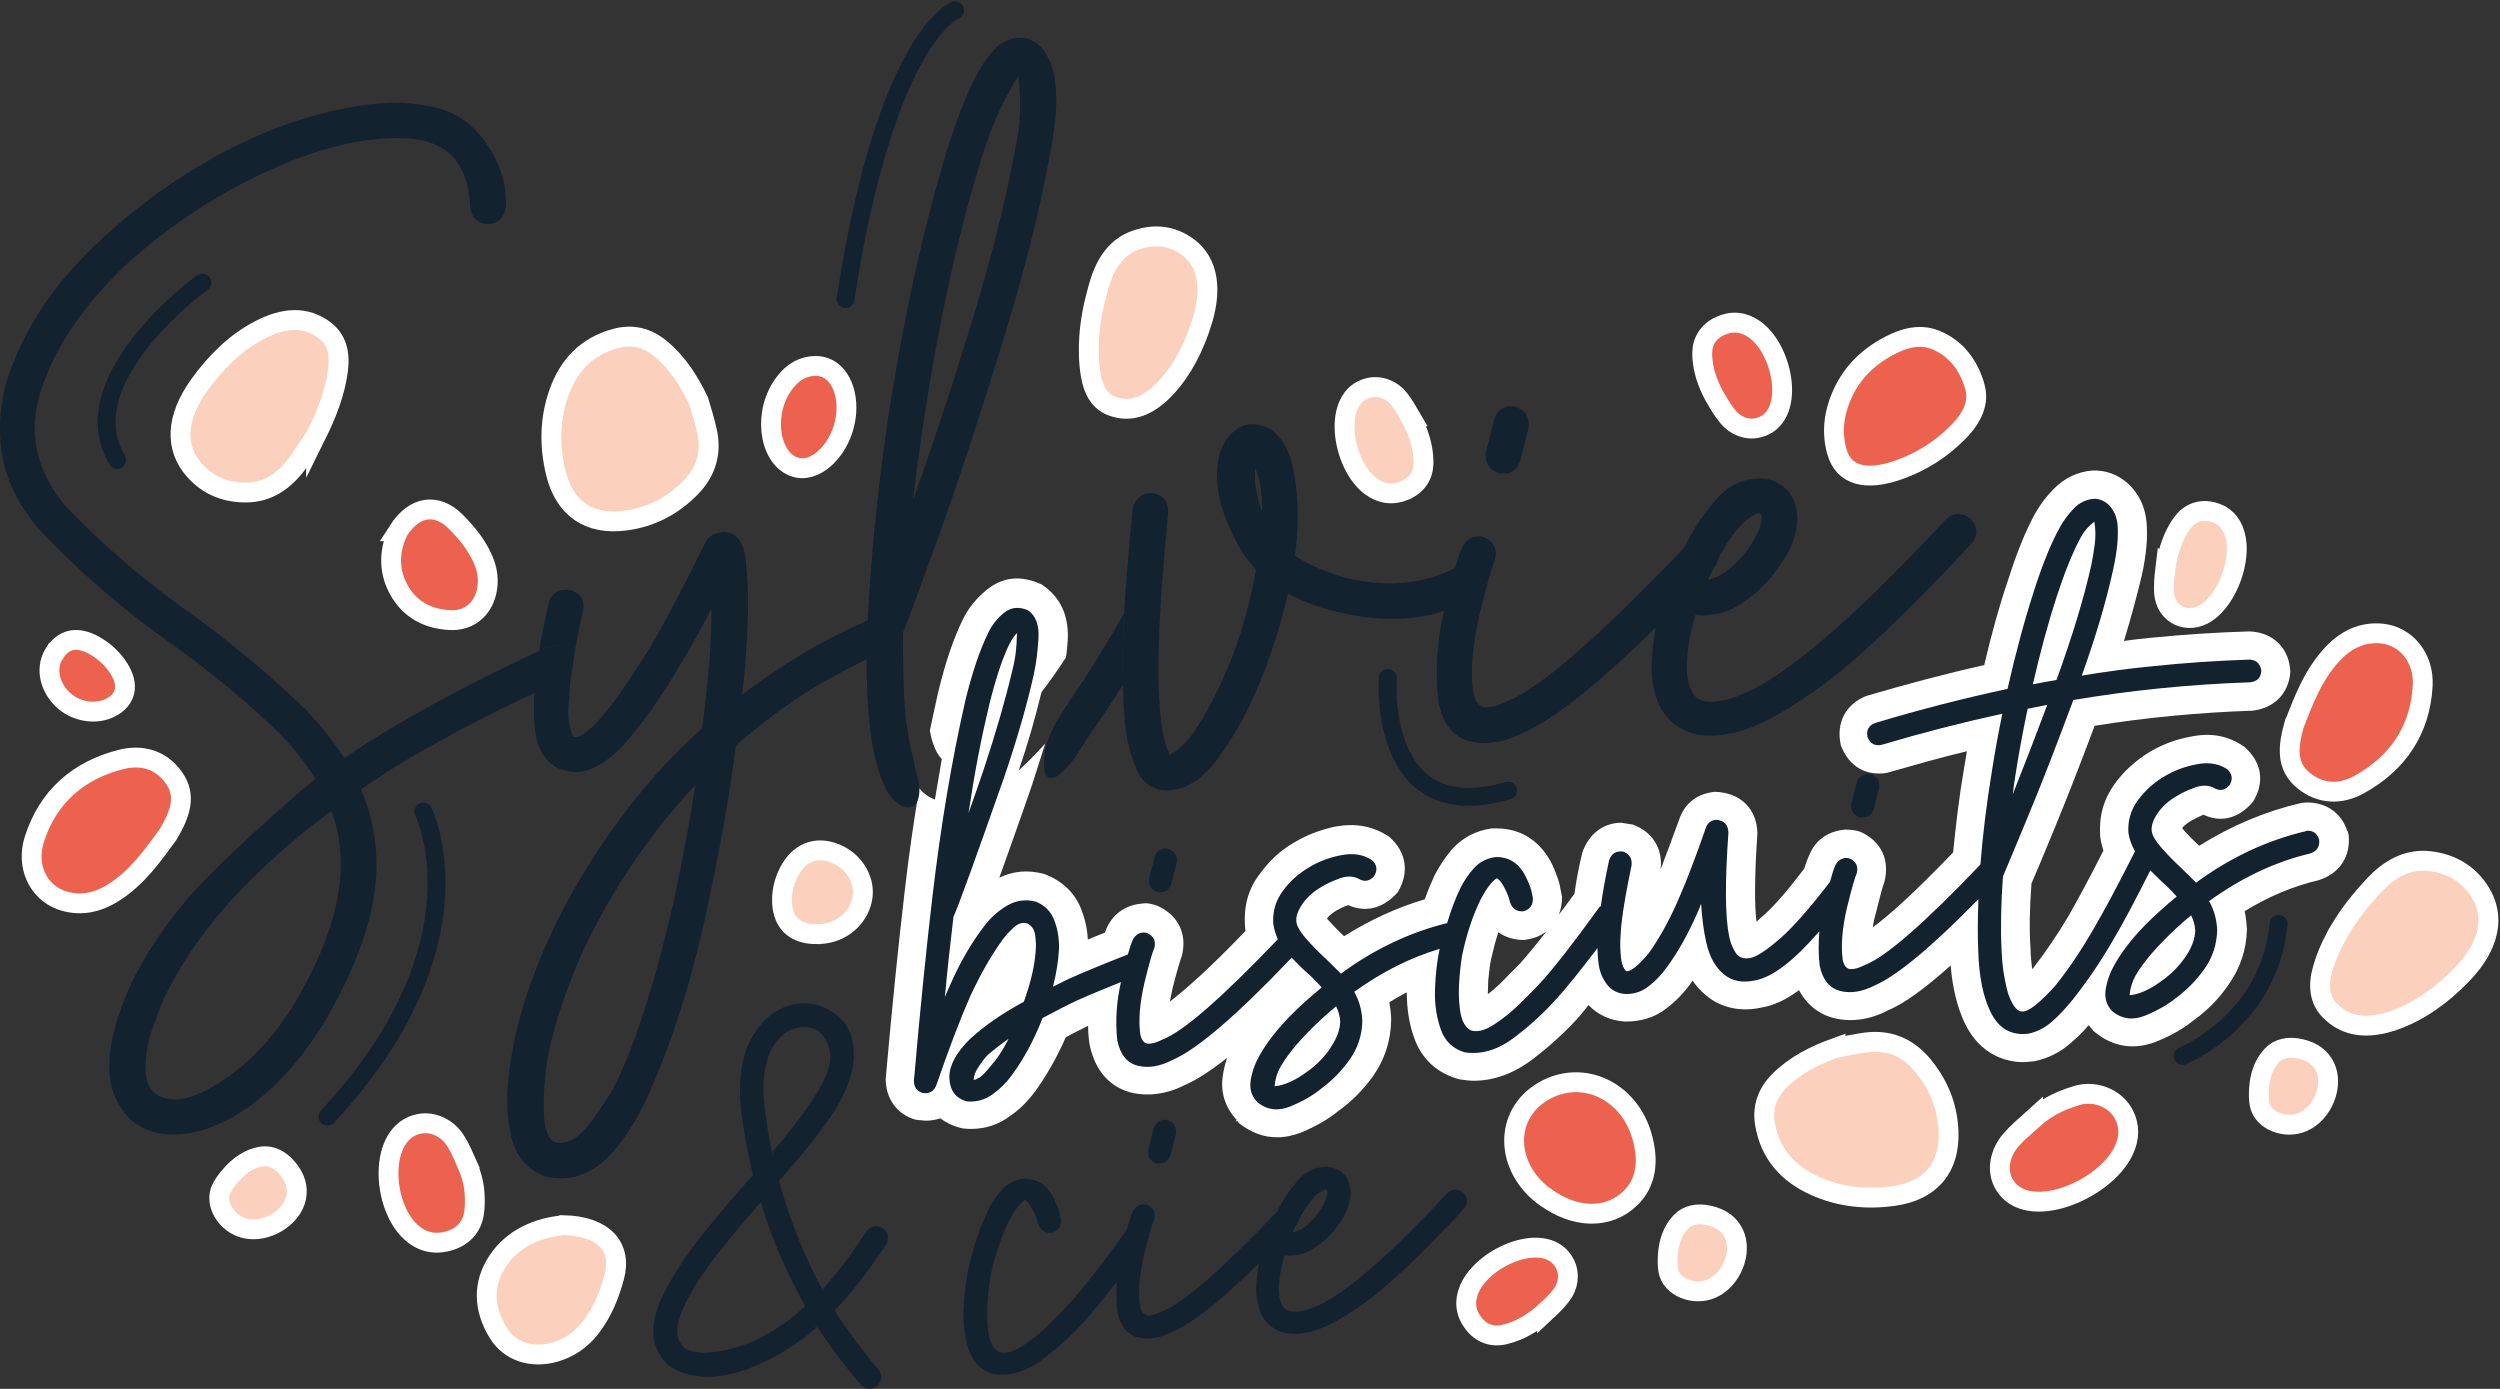 <svg width="189" height="105" viewBox="0 0 189 105" fill="none" xmlns="http://www.w3.org/2000/svg">
<rect x="0" y="0" width="189" height="105" fill="#333333" stroke="none"/>
<g clip-path="url(#clip0_76_26)">
<path d="M177.452 62.834C177.035 61.485 175.898 60.667 174.403 60.667L173.985 60.702C171.284 61.324 168.687 62.419 166.263 63.941C165.776 63.491 165.359 63.076 165.011 62.661C165.011 62.627 164.976 62.627 164.976 62.592C165.116 62.419 165.359 62.212 165.672 62.039C165.916 61.9 166.194 61.762 166.576 61.589C167.794 62.177 169.174 61.969 170.321 60.621C171.226 59.168 171.017 57.624 169.661 56.448C168.443 55.618 167.168 55.376 165.637 55.687C164.455 55.895 163.423 56.31 162.484 56.863C161.475 57.486 160.582 58.281 159.887 59.238C159.052 60.379 158.669 61.681 158.773 63.203C158.808 63.583 158.913 63.964 159.017 64.309C158.008 66.304 157.115 67.964 156.35 69.301C155.481 70.753 154.588 72.056 153.753 73.128C153.718 73.197 153.684 73.231 153.649 73.266C153.649 73.231 153.614 73.197 153.614 73.128C153.579 72.713 153.51 72.263 153.51 71.744C153.405 70.292 153.44 68.644 153.579 66.788C153.857 66.165 154.414 64.828 155.272 62.753C156.211 60.483 157.243 57.831 158.356 54.869C162.24 54.246 166.217 53.866 170.275 53.728C171.898 53.555 173.046 52.448 173.151 50.765L173.116 50.419C172.907 48.875 171.759 47.803 170.066 47.734C167.574 47.803 165.046 47.976 162.576 48.218C161.916 48.287 161.22 48.356 160.571 48.46C161.127 46.639 161.579 44.944 161.927 43.468C162.275 41.889 162.379 40.575 162.275 39.434C162.171 38.431 161.823 37.613 161.197 36.887C160.501 36.091 159.539 35.607 158.495 35.572H158.217C157.069 35.642 156.037 36.16 155.237 36.99C154.681 37.544 154.228 38.166 153.881 38.777C153.15 40.091 152.455 41.809 151.805 43.872C151.144 45.797 150.553 47.941 150.008 50.281C147.063 50.938 144.083 51.733 141.069 52.621C139.55 53.243 138.785 54.615 139.167 56.344C139.689 57.727 140.721 58.477 142.043 58.477C142.286 58.477 142.53 58.477 142.843 58.373C144.779 57.82 146.727 57.266 148.698 56.794C148.628 57.209 148.559 57.624 148.489 58.039C148.107 60.24 147.863 62.385 147.654 64.448C144.605 67.618 142.738 69.266 141.591 70.096C141.625 69.785 141.695 69.439 141.799 69.093C142.182 67.549 142.321 67.03 142.46 66.684C142.878 65.036 142.251 63.618 140.663 62.892C140.246 62.753 139.933 62.719 139.515 62.719L139.202 62.753C138.089 62.926 137.231 63.583 136.814 64.575C136.709 64.782 136.57 65.128 136.396 65.681C135.109 67.364 134.043 68.609 133.173 69.335C133.034 69.474 132.895 69.577 132.79 69.681C132.651 68.54 132.617 66.546 132.86 62.995C132.825 61.174 131.608 59.929 129.672 59.86C128.385 59.964 127.387 60.69 126.97 61.889C126.448 63.341 125.961 64.609 125.544 65.716C125.718 64.171 124.953 62.892 123.434 62.338L122.564 62.2C121.242 62.2 120.106 63.03 119.619 64.471C119.341 65.612 119.167 66.569 119.028 67.572C118.611 68.159 118.193 68.678 117.845 69.151C118.019 68.736 118.089 68.286 118.089 67.802L117.95 67.111C117.915 66.868 117.845 66.592 117.706 66.246C117.637 66.038 117.532 65.762 117.393 65.451C116.524 63.629 115.039 62.627 113.126 62.627H112.779C111.561 62.799 110.599 63.318 109.799 64.171C109.242 64.828 108.79 65.52 108.442 66.2C108.199 66.719 107.955 67.306 107.712 67.987C105.602 68.609 103.549 69.566 101.613 70.776C101.126 70.327 100.709 69.877 100.361 69.497C100.326 69.462 100.326 69.427 100.326 69.427C100.465 69.22 100.709 69.047 101.022 68.84C101.265 68.701 101.544 68.563 101.926 68.425C103.144 68.978 104.489 68.77 105.671 67.456C106.541 66.004 106.367 64.425 105.01 63.249C103.793 62.454 102.518 62.212 100.952 62.488C99.805 62.73 98.738 63.145 97.833 63.699C96.79 64.286 95.932 65.116 95.236 66.073C94.367 67.214 94.019 68.482 94.123 70.038C94.123 70.142 94.158 70.281 94.158 70.384C91.317 73.347 89.555 74.857 88.442 75.721C88.511 75.376 88.581 75.03 88.651 74.684C89.033 73.208 89.207 72.655 89.346 72.275C89.764 70.626 89.103 69.209 87.514 68.482C87.097 68.344 86.749 68.24 86.367 68.309L86.053 68.344C84.941 68.517 84.082 69.209 83.665 70.165C83.63 70.234 83.596 70.338 83.526 70.511C83.074 70.684 82.656 70.857 82.239 71.03C82.204 70.234 82.03 69.485 81.752 68.759C81.265 67.514 80.326 66.592 78.946 66.073C77.659 65.727 76.593 65.866 75.549 66.35C76.175 64.598 77.01 62.281 78.042 59.284C78.39 58.212 78.703 57.22 79.016 56.218C78.355 56.944 77.694 57.635 77.01 58.246C77.74 56.148 78.297 54.143 78.737 52.321C79.016 51.975 79.259 51.63 79.537 51.249C79.885 50.765 80.233 50.246 80.581 49.705C80.65 49.324 80.685 48.875 80.72 48.425C80.859 45.981 79.677 44.806 78.749 44.183C77.091 43.422 75.734 43.664 74.587 44.598C73.822 45.221 73.195 45.981 72.79 46.834C72.094 48.252 71.468 50.074 70.923 52.344C70.714 53.278 70.505 54.235 70.297 55.238C70.366 55.584 70.436 55.929 70.54 56.206C70.714 56.725 70.923 57.105 71.201 57.382C71.027 58.385 70.853 59.41 70.679 60.448C70.227 60.275 69.81 59.998 69.497 59.583C69.079 62.096 68.697 64.713 68.384 67.468C67.931 71.329 67.445 76.044 66.958 81.554C66.958 83.064 67.827 84.274 69.242 84.655L69.972 84.724C70.389 84.724 70.737 84.655 71.085 84.551C71.572 84.897 72.129 85.174 72.813 85.312C73.126 85.346 73.265 85.346 73.404 85.346C74.482 85.346 75.479 85.035 76.349 84.378C77.114 83.859 77.74 83.202 78.251 82.522C79.12 81.312 79.909 79.94 80.569 78.419C81.126 78.107 81.717 77.831 82.262 77.554C82.262 78.004 82.297 78.453 82.367 78.937C82.888 81.554 84.546 82.349 85.485 82.591C86.738 82.903 88.222 82.73 89.543 82.038C90.448 81.658 91.514 80.966 92.767 79.975C92.627 80.39 92.523 80.839 92.454 81.254C92.245 82.534 92.593 83.698 93.497 84.666L93.393 84.805L93.532 84.735C93.567 84.805 93.636 84.874 93.706 84.943C94.61 85.635 95.538 85.98 96.546 85.98C97.172 85.98 97.799 85.842 98.413 85.6C99.561 85.116 100.489 84.562 101.184 83.986C102.158 83.294 103.086 82.372 103.816 81.335C104.686 80.09 105.138 78.718 105.173 77.128C105.173 76.643 105.103 76.194 105.034 75.779C105.451 75.502 105.903 75.26 106.355 75.018C106.355 76.263 106.529 77.393 106.912 78.465C107.468 80.044 108.639 81.15 110.344 81.6C110.796 81.669 111.109 81.704 111.422 81.704C112.941 81.704 114.471 81.15 115.897 80.055C117.254 79.018 118.39 77.957 119.329 76.92C119.573 76.643 119.816 76.332 120.095 75.986C120.79 76.713 121.718 77.162 122.866 77.231C124.083 77.231 125.115 76.92 125.985 76.228C126.68 75.71 127.306 75.053 127.851 74.303C127.886 74.234 127.921 74.165 127.956 74.13C128.234 74.546 128.582 74.926 128.964 75.237C130.077 76.205 131.631 76.517 133.161 76.171C134.066 76.032 135.028 75.583 136.002 74.857C136.767 76.275 137.904 76.782 138.599 76.955C139.921 77.3 141.37 77.093 142.692 76.401C143.944 75.883 145.498 74.753 147.469 72.989C147.608 74.672 147.956 76.09 148.512 77.3C149.73 79.882 151.84 80.297 152.953 80.297C153.197 80.297 153.44 80.263 153.823 80.228C154.901 79.986 155.794 79.537 156.594 78.811C157.046 78.43 157.498 77.981 157.915 77.496C157.985 77.6 158.055 77.704 158.159 77.808C158.229 77.911 158.298 77.981 158.402 78.05C159.794 79.191 161.452 79.398 163.11 78.707C164.223 78.257 165.15 77.704 165.846 77.128C166.82 76.436 167.748 75.514 168.478 74.442C169.348 73.197 169.835 71.825 169.869 70.234C169.835 69.785 169.8 69.335 169.695 68.886C171.493 67.779 173.371 66.995 175.272 66.546C176.861 66.062 177.73 64.759 177.556 63.099L177.452 62.753V62.834ZM73.578 61.693C72.987 63.341 72.5 64.69 72.117 65.796C72.291 64.321 72.5 62.903 72.743 61.485L73.578 61.693ZM114.877 72.886C114.495 73.266 114.008 73.75 113.416 74.361C113.103 74.638 112.825 74.914 112.477 75.156C112.477 74.811 112.512 74.465 112.512 74.119C112.581 73.393 112.651 72.84 112.721 72.54C112.895 71.779 113.068 71.087 113.277 70.477C113.799 70.857 114.46 71.064 115.248 71.064L115.77 70.961C116.222 70.857 116.605 70.649 116.918 70.407C116.083 71.479 115.399 72.298 114.877 72.886Z" fill="white"/>
<path d="M41.427 48.886C41.218 48.99 41.009 49.094 40.801 49.163V49.197C36.093 51.364 32.035 53.543 28.603 55.641C27.734 56.16 26.91 56.713 26.041 57.324C25.206 56.044 24.244 54.846 23.166 53.704C20.429 51.019 17.38 48.506 14.018 46.097C10.655 43.687 7.641 41.071 4.939 38.247C2.69 35.526 2.064 32.633 3.107 29.498C4.151 26.259 6.296 23.089 9.519 20.022C12.812 17.025 16.487 14.616 20.568 12.783C24.626 10.962 28.221 10.201 31.374 10.512C32.8 10.72 33.832 11.273 34.493 12.161C35.154 13.06 35.502 14.224 35.537 15.607C35.606 16.403 36.059 16.852 36.858 16.956C37.693 16.887 38.145 16.437 38.25 15.607C38.25 15.296 38.25 14.847 38.18 14.259C38.111 13.706 37.902 12.945 37.485 12.057C36.441 9.994 35.027 8.68 33.183 8.196C31.386 7.711 29.403 7.642 27.258 7.988C23.861 8.507 20.464 9.636 17.032 11.435C13.6 13.256 10.481 15.469 7.675 18.086C4.139 21.325 1.786 24.875 0.533 28.725C-0.023 30.65 -0.162 32.587 0.185 34.512C0.533 36.437 1.472 38.27 2.922 39.987C5.832 43.053 8.986 45.843 12.383 48.252C15.78 50.661 18.725 53.105 21.253 55.56C22.261 56.632 23.119 57.727 23.85 58.869C21.044 61.209 18.412 63.618 15.954 66.038C13.496 68.482 11.478 71.237 9.96 74.269C8.406 77.646 7.919 80.367 8.499 82.395C9.229 84.528 10.678 85.669 12.87 85.773C14.876 85.807 16.928 85.046 19.038 83.502C21.148 81.957 23.061 79.744 24.754 76.885C27.699 71.721 28.916 67.237 28.325 63.422C28.151 62.108 27.803 60.874 27.282 59.664C28.221 59.041 29.113 58.454 30.018 57.877C32.998 56.09 36.464 54.223 40.453 52.367C41.114 52.022 41.775 51.71 42.459 51.399C43.189 51.019 43.432 50.431 43.189 49.681C42.841 48.921 42.25 48.679 41.427 48.886ZM25.624 67.145C25.484 68.355 25.137 69.623 24.615 71.041C24.093 72.459 23.363 73.934 22.435 75.583C21.426 77.266 20.325 78.684 19.142 79.825C17.925 80.966 16.789 81.819 15.676 82.372C14.562 82.96 13.67 83.202 12.905 83.098C11.757 82.96 11.142 82.338 11.038 81.312C10.934 80.24 11.073 79.145 11.455 77.969C11.873 76.793 12.186 75.94 12.429 75.387C13.786 72.666 15.583 70.084 17.797 67.71C20.047 65.335 22.47 63.203 25.044 61.301C25.357 62.096 25.566 62.915 25.67 63.814C25.809 64.851 25.809 65.946 25.635 67.156L25.624 67.145Z" fill="#13222F"/>
<path d="M69.16 57.797C68.905 56.92 68.731 56.021 68.592 55.122C68.418 54.05 68.349 52.851 68.314 51.468C68.279 50.327 68.245 49.094 68.279 47.779C68.418 47.537 69.219 45.336 70.737 41.163C72.256 36.99 73.856 32.103 75.584 26.558C77.311 21.014 78.598 16.022 79.398 11.573C79.607 10.536 79.711 9.579 79.816 8.68C79.885 7.781 79.85 6.962 79.781 6.236C79.677 5.337 79.398 4.518 78.911 3.827C78.39 3.101 77.694 2.789 76.801 2.859C76.036 2.997 75.445 3.377 74.969 3.965C74.482 4.553 74.1 5.141 73.821 5.683C72.987 7.296 72.163 9.44 71.363 12.126C69.705 17.705 68.279 24.218 67.132 31.653C66.61 35.238 66.192 38.754 65.914 42.189C65.775 43.803 65.671 45.393 65.601 46.903C64.013 47.595 62.517 48.356 61.16 49.14C59.676 50.004 57.972 51.099 56.105 52.517C56.21 51.722 56.279 50.972 56.349 50.212C56.523 47.803 56.592 45.797 56.523 44.183C56.488 43.457 56.418 42.765 56.349 42.05C56.244 41.359 55.966 40.806 55.514 40.437C55.131 40.195 54.714 40.16 54.262 40.298C53.809 40.402 53.496 40.644 53.323 41.025C51.63 44.471 50.169 47.226 48.917 49.324C48.534 49.912 48.151 50.5 47.769 51.076C47.386 51.699 46.969 52.287 46.551 52.863C46.134 53.416 45.717 53.935 45.334 54.373C44.951 54.811 44.569 55.168 44.221 55.41C43.908 55.653 43.595 55.756 43.351 55.722C43.073 55.168 42.934 54.442 42.969 53.589C43.038 52.69 43.073 51.837 43.178 51.076C43.351 49.762 43.63 48.148 44.082 46.189C44.221 45.359 43.873 44.84 43.108 44.609C42.273 44.471 41.751 44.782 41.485 45.543C41.206 46.926 40.928 48.125 40.754 49.163C40.963 49.094 41.172 48.99 41.38 48.886C42.215 48.679 42.806 48.921 43.143 49.681C43.386 50.442 43.143 51.03 42.412 51.399C41.717 51.71 41.056 52.021 40.406 52.367C40.337 53.301 40.337 54.223 40.441 55.122C40.58 56.505 41.137 57.462 42.064 58.016C43.108 58.465 44.035 58.465 44.87 58.05C45.74 57.635 46.459 57.047 47.12 56.333C48.546 54.719 49.891 52.851 51.143 50.719C52.186 49.036 53.044 47.48 53.775 46.004C53.809 47.145 53.74 48.483 53.636 50.004C53.496 51.583 53.323 53.278 53.079 55.065C50.656 57.197 48.302 59.848 46.041 63.053C44.001 65.981 42.401 68.839 41.195 71.629C39.989 74.418 39.189 76.966 38.772 79.271C38.319 81.611 38.215 83.582 38.528 85.231C38.737 87.018 39.572 88.228 41.056 88.885C42.783 89.369 44.383 88.954 45.763 87.675C47.015 86.464 48.117 84.781 49.056 82.683C51.027 78.269 52.627 73.035 53.833 66.903C54.598 63.283 55.189 59.768 55.63 56.367C57.636 54.615 59.514 53.232 61.242 52.16C62.529 51.364 63.943 50.615 65.508 49.854C65.508 50.477 65.508 51.03 65.543 51.606C65.578 52.99 65.682 54.258 65.821 55.468C65.926 56.356 66.134 57.22 66.366 58.073C66.505 58.592 66.737 59.122 66.969 59.618C67.224 60.148 67.595 60.598 68.117 60.886C68.326 61.001 68.569 61.059 68.801 61.024C69.369 60.932 69.497 60.263 69.508 59.779C69.52 59.18 69.334 58.603 69.172 58.039C69.149 57.958 69.126 57.877 69.103 57.797H69.16ZM51.305 66.35C50.714 69.278 50.018 72.032 49.23 74.684C48.465 77.3 47.641 79.606 46.737 81.542C46.285 82.476 45.624 83.536 44.696 84.781C43.792 86.026 42.899 86.568 41.96 86.361C41.543 86.153 41.264 85.6 41.16 84.781C41.09 83.951 41.09 83.064 41.16 82.096C41.23 81.127 41.334 80.343 41.438 79.79C41.856 77.658 42.621 75.318 43.722 72.689C44.87 70.073 46.389 67.352 48.325 64.563C49.682 62.638 51.096 60.909 52.557 59.364C52.209 61.67 51.792 64.01 51.305 66.361V66.35ZM76.766 11.169C76.001 15.377 74.761 20.264 73.021 25.774C71.665 30.189 70.32 34.178 69.033 37.797C69.242 35.907 69.52 33.97 69.798 32.045C70.911 24.668 72.291 18.305 73.926 12.887C74.691 10.132 75.723 7.758 76.975 5.752C77.219 7.711 77.149 9.51 76.766 11.158V11.169Z" fill="#13222F"/>
<path d="M77.381 89.115C78.448 89.093 79.224 89.623 79.723 90.706C79.839 90.96 79.932 91.179 80.001 91.352C80.071 91.525 80.106 91.674 80.129 91.813C80.152 91.94 80.187 92.078 80.21 92.216C80.233 92.735 79.99 93.069 79.48 93.208C78.958 93.231 78.621 92.989 78.471 92.481C78.401 92.124 78.251 91.755 78.019 91.352C77.787 90.96 77.613 90.741 77.462 90.718C77.114 90.96 76.72 91.467 76.303 92.251C75.723 93.404 75.259 94.787 74.9 96.401C74.819 96.804 74.737 97.427 74.668 98.257C74.598 99.086 74.61 99.893 74.714 100.677C74.819 101.449 75.074 101.957 75.503 102.199C75.978 102.36 76.558 102.233 77.242 101.795C77.926 101.357 78.587 100.839 79.224 100.205C79.862 99.582 80.372 99.063 80.743 98.66C81.798 97.519 83.306 95.594 85.254 92.885C85.613 92.493 86.019 92.412 86.483 92.677C86.877 93.035 86.958 93.438 86.691 93.899C84.662 96.654 83.109 98.637 82.007 99.859C81.172 100.815 80.129 101.761 78.877 102.729C77.624 103.686 76.372 104.066 75.108 103.882C74.216 103.64 73.601 103.052 73.276 102.13C72.952 101.207 72.813 100.182 72.847 99.052C72.894 97.922 73.01 96.908 73.195 96.032C73.555 94.314 74.065 92.804 74.714 91.467C74.969 90.937 75.305 90.43 75.734 89.957C76.163 89.473 76.708 89.196 77.369 89.104L77.381 89.115Z" fill="#13222F"/>
<path d="M86.367 91.04C86.471 91.04 86.598 91.04 86.726 91.087C87.201 91.306 87.375 91.674 87.248 92.193C87.097 92.528 86.853 93.392 86.517 94.752C86.135 96.378 86.019 97.726 86.193 98.787C86.297 99.202 86.494 99.421 86.784 99.444C87.074 99.455 87.445 99.352 87.897 99.121C89.474 98.51 92.419 95.939 96.709 91.433C97.103 91.087 97.52 91.075 97.961 91.409C98.309 91.801 98.32 92.205 97.984 92.62C93.706 97.161 90.599 99.847 88.639 100.689C87.688 101.161 86.819 101.311 86.019 101.104C85.219 100.896 84.709 100.262 84.477 99.19C84.303 97.553 84.419 95.939 84.825 94.372C85.195 92.885 85.451 91.974 85.613 91.64C85.764 91.306 86.007 91.11 86.367 91.052V91.04ZM87.966 84.654C88.071 84.654 88.175 84.654 88.268 84.678C88.778 84.862 88.987 85.208 88.894 85.75L88.488 87.329C88.326 87.813 87.978 88.02 87.445 87.951C86.935 87.778 86.726 87.421 86.819 86.879L87.225 85.3C87.352 84.931 87.596 84.712 87.966 84.654Z" fill="#13222F"/>
<path d="M96.604 91.502C96.941 90.775 97.439 90.038 98.1 89.265C98.761 88.493 99.573 88.147 100.546 88.228C101.555 88.447 102.077 89.104 102.112 90.188C102.077 91.006 101.787 91.778 101.254 92.493C100.755 93.231 100.129 93.842 99.387 94.337C98.691 94.81 97.938 94.994 97.115 94.902C96.825 95.894 96.674 96.758 96.686 97.507C96.686 98.061 96.813 98.499 97.033 98.821C97.254 99.133 97.717 99.236 98.413 99.11C98.738 99.063 99.12 98.925 99.584 98.729C100.048 98.522 100.581 98.222 101.196 97.807C101.81 97.392 102.517 96.839 103.317 96.17C104.118 95.502 105.022 94.672 106.042 93.68C107.062 92.689 108.187 91.525 109.439 90.176C109.857 89.842 110.263 89.865 110.668 90.211C111.005 90.637 110.993 91.052 110.634 91.433C107.503 94.81 105.01 97.162 103.167 98.499C101.323 99.836 99.828 100.585 98.715 100.758C97.613 100.965 96.732 100.792 96.048 100.239C95.375 99.697 95.016 98.798 94.969 97.553C95.004 95.502 95.549 93.473 96.627 91.49L96.604 91.502ZM100.373 90.153C100.349 89.922 100.233 89.865 100.013 89.992C99.804 90.118 99.619 90.245 99.468 90.384C99.26 90.591 99.039 90.856 98.807 91.179C98.575 91.513 98.355 91.882 98.123 92.309C97.996 92.597 97.856 92.885 97.729 93.185C97.81 93.15 97.926 93.127 98.042 93.081C98.158 93.035 98.297 92.977 98.425 92.897C98.946 92.551 99.41 92.09 99.793 91.502C100.164 90.925 100.349 90.464 100.349 90.141L100.373 90.153Z" fill="#13222F"/>
<path d="M65.705 104.942C65.508 104.942 65.311 104.862 65.126 104.7C63.815 103.156 62.679 101.634 61.74 100.182C60.639 101.265 59.247 102.187 57.694 102.937C56.151 103.663 54.725 104.032 53.473 104.032C52.627 104.032 51.838 103.859 51.131 103.536C50.227 103.052 49.67 102.28 49.485 101.242C49.322 100.239 49.578 99.075 50.227 97.796C50.992 96.297 52.001 94.775 53.207 93.265C54.401 91.778 55.676 90.291 56.986 88.816C56.592 87.375 56.291 85.738 56.07 84.009C55.827 81.635 56.105 79.744 56.905 78.407C57.694 77.058 58.725 76.24 59.989 75.975C60.267 75.917 60.546 75.883 60.812 75.883C61.705 75.883 62.552 76.217 63.34 76.862C64.279 77.715 64.639 78.96 64.43 80.563C64.152 81.946 63.491 83.375 62.436 84.816C61.404 86.245 60.175 87.744 58.783 89.277C59.27 90.925 59.804 92.493 60.383 93.865C60.952 95.248 61.554 96.504 62.181 97.623C63.178 96.447 64.326 94.948 65.508 93.15C65.694 92.885 65.926 92.747 66.192 92.747C66.331 92.747 66.482 92.781 66.633 92.85C67.039 93.127 67.155 93.507 66.969 93.969C65.589 96.055 64.256 97.784 62.969 99.087C63.885 100.458 65.01 101.968 66.308 103.513C66.633 103.882 66.633 104.274 66.308 104.677C66.111 104.839 65.914 104.919 65.717 104.919L65.705 104.942ZM57.508 90.775C56.383 92.043 55.282 93.358 54.227 94.695C53.195 95.997 52.349 97.288 51.722 98.522C51.201 99.64 51.004 100.447 51.131 100.989C51.282 101.715 51.722 102.141 52.441 102.268C52.72 102.314 52.998 102.337 53.299 102.337C53.786 102.337 54.308 102.268 54.853 102.141C55.757 101.922 56.465 101.692 56.986 101.45C58.47 100.735 59.804 99.824 60.952 98.741C60.337 97.749 59.734 96.551 59.108 95.156C58.517 93.842 57.983 92.378 57.508 90.787V90.775ZM60.778 77.612C60.639 77.612 60.488 77.612 60.337 77.646C60.047 77.692 59.746 77.808 59.456 77.969C59.166 78.142 58.888 78.384 58.633 78.707C58.389 79.029 58.169 79.421 57.995 79.882C57.821 80.355 57.705 80.897 57.647 81.577C57.589 82.222 57.612 82.983 57.728 83.836C57.879 85.093 58.076 86.291 58.331 87.398C58.818 86.683 59.363 86.026 59.885 85.369C60.395 84.724 60.859 84.09 61.276 83.49C61.694 82.868 62.03 82.315 62.285 81.784C62.54 81.254 62.714 80.758 62.795 80.309C62.888 79.629 62.737 78.972 62.32 78.372C61.983 77.865 61.485 77.623 60.789 77.623L60.778 77.612Z" fill="#13222F"/>
<path d="M60.801 75.963C61.682 75.963 62.517 76.286 63.282 76.931C64.21 77.773 64.569 78.983 64.349 80.586C64.082 81.957 63.421 83.364 62.366 84.805C61.323 86.257 60.105 87.732 58.725 89.254C59.201 90.948 59.723 92.505 60.314 93.899C60.894 95.317 61.497 96.562 62.123 97.669C63.212 96.504 64.36 95.006 65.555 93.208C65.728 92.954 65.937 92.839 66.192 92.839C66.32 92.839 66.459 92.873 66.61 92.943C66.992 93.196 67.097 93.553 66.911 93.98C65.543 96.055 64.21 97.761 62.923 99.087C63.85 100.55 64.963 102.06 66.25 103.594C66.563 103.951 66.563 104.308 66.25 104.677C66.065 104.827 65.879 104.896 65.705 104.896C65.531 104.896 65.346 104.815 65.16 104.666C63.85 103.121 62.726 101.622 61.786 100.159C60.604 101.231 59.224 102.141 57.67 102.89C56.128 103.617 54.725 103.986 53.473 103.986C52.627 103.986 51.862 103.824 51.154 103.49C50.262 103.017 49.728 102.256 49.531 101.242C49.38 100.251 49.624 99.11 50.273 97.83C51.05 96.32 52.036 94.822 53.253 93.311C54.47 91.813 55.723 90.326 57.033 88.862C56.65 87.352 56.349 85.727 56.128 84.009C55.885 81.635 56.163 79.779 56.952 78.442C57.74 77.093 58.76 76.309 60.001 76.044C60.279 75.986 60.546 75.952 60.812 75.952M58.273 87.398C58.865 86.718 59.41 86.049 59.931 85.392C60.453 84.735 60.905 84.113 61.323 83.513C61.728 82.903 62.065 82.338 62.331 81.796C62.598 81.254 62.76 80.758 62.842 80.297C62.946 79.594 62.784 78.937 62.366 78.315C62.018 77.796 61.497 77.542 60.789 77.542C60.65 77.542 60.499 77.542 60.337 77.577C60.036 77.623 59.734 77.738 59.433 77.911C59.131 78.084 58.853 78.338 58.598 78.661C58.343 78.983 58.134 79.387 57.96 79.848C57.786 80.32 57.67 80.897 57.612 81.554C57.554 82.211 57.578 82.972 57.694 83.825C57.844 85.058 58.041 86.268 58.297 87.398M53.334 102.383C53.833 102.383 54.354 102.314 54.899 102.176C55.781 101.957 56.488 101.738 57.044 101.484C58.54 100.758 59.862 99.859 61.021 98.764C60.407 97.68 59.792 96.458 59.189 95.11C58.586 93.761 58.041 92.274 57.566 90.649C56.372 91.986 55.259 93.323 54.204 94.649C53.16 95.974 52.325 97.265 51.699 98.487C51.178 99.605 50.98 100.435 51.108 101C51.27 101.749 51.722 102.199 52.465 102.314C52.743 102.36 53.033 102.383 53.334 102.383ZM60.836 75.836C60.557 75.836 60.279 75.871 59.989 75.929C58.714 76.194 57.659 77.024 56.87 78.384C56.07 79.733 55.792 81.635 56.036 84.021C56.256 85.727 56.557 87.34 56.928 88.827C55.63 90.28 54.378 91.767 53.183 93.231C51.966 94.741 50.969 96.274 50.192 97.772C49.531 99.064 49.276 100.239 49.438 101.254C49.636 102.314 50.204 103.098 51.12 103.582C51.85 103.916 52.639 104.089 53.496 104.089C54.76 104.089 56.186 103.72 57.74 102.983C59.247 102.256 60.615 101.357 61.786 100.32C62.714 101.738 63.827 103.225 65.102 104.723C65.311 104.908 65.52 104.988 65.728 104.988C65.937 104.988 66.146 104.908 66.355 104.746C66.714 104.32 66.714 103.882 66.366 103.49C65.091 101.968 63.989 100.481 63.097 99.075C64.36 97.772 65.682 96.066 67.027 94.026C67.236 93.519 67.12 93.115 66.691 92.827C66.505 92.747 66.355 92.712 66.204 92.712C65.914 92.712 65.671 92.85 65.473 93.138C64.326 94.879 63.224 96.332 62.169 97.473C61.566 96.389 60.998 95.179 60.453 93.853C59.885 92.493 59.363 90.96 58.888 89.277C60.256 87.767 61.473 86.28 62.494 84.862C63.549 83.421 64.221 81.98 64.488 80.597C64.708 78.96 64.337 77.692 63.386 76.839C62.586 76.182 61.728 75.848 60.824 75.848L60.836 75.836ZM58.366 87.144C58.146 86.096 57.96 84.977 57.821 83.813C57.717 82.972 57.682 82.211 57.74 81.565C57.798 80.897 57.914 80.355 58.076 79.894C58.25 79.444 58.459 79.052 58.702 78.73C58.946 78.418 59.224 78.176 59.502 78.004C59.781 77.842 60.082 77.727 60.36 77.681C60.511 77.658 60.662 77.646 60.801 77.646C61.473 77.646 61.96 77.888 62.285 78.372C62.691 78.983 62.842 79.606 62.749 80.274C62.668 80.712 62.505 81.208 62.239 81.738C61.983 82.257 61.659 82.81 61.242 83.433C60.836 84.032 60.372 84.666 59.862 85.312C59.398 85.9 58.911 86.499 58.366 87.133V87.144ZM53.334 102.268C53.044 102.268 52.754 102.245 52.488 102.199C51.792 102.084 51.375 101.68 51.224 100.965C51.108 100.435 51.305 99.617 51.815 98.533C52.441 97.3 53.276 96.02 54.308 94.718C55.34 93.415 56.418 92.124 57.52 90.879C57.983 92.435 58.517 93.876 59.085 95.156C59.711 96.528 60.291 97.703 60.882 98.741C59.757 99.801 58.447 100.689 56.998 101.38C56.476 101.622 55.781 101.841 54.876 102.06C54.343 102.187 53.821 102.256 53.334 102.256V102.268Z" fill="#13222F"/>
<path d="M174.38 62.822C171.411 63.514 168.629 64.817 166.02 66.73C165.672 66.373 165.324 66.027 164.988 65.704C164.339 65.105 163.805 64.551 163.376 64.056C162.936 63.548 162.704 63.145 162.669 62.822C162.623 62.43 162.774 61.992 163.121 61.474C163.469 60.966 163.945 60.54 164.559 60.183C164.895 59.964 165.347 59.756 165.904 59.549C166.461 59.341 166.948 59.353 167.342 59.549C167.794 59.825 168.188 59.768 168.548 59.364C168.826 58.903 168.768 58.5 168.362 58.142C167.724 57.727 166.948 57.6 166.043 57.785C165.139 57.958 164.327 58.269 163.608 58.707C162.82 59.168 162.171 59.768 161.626 60.494C161.092 61.22 160.849 62.05 160.907 62.961C160.988 63.491 161.174 63.952 161.417 64.379C161.405 64.401 161.382 64.401 161.371 64.425C160.176 66.799 159.121 68.782 158.205 70.35C157.301 71.906 156.362 73.289 155.388 74.511C154.333 75.686 153.556 76.332 153.046 76.459C152.791 76.505 152.594 76.436 152.42 76.251C152.257 76.067 152.141 75.882 152.06 75.698C151.921 75.444 151.805 75.122 151.713 74.741C151.62 74.361 151.539 73.911 151.457 73.427C151.388 72.943 151.341 72.413 151.318 71.837C151.237 70.2 151.272 68.344 151.423 66.257C151.562 65.935 152.176 64.482 153.243 61.9C154.321 59.318 155.481 56.321 156.744 52.921C161.116 52.183 165.579 51.733 170.101 51.583C170.635 51.526 170.924 51.238 170.959 50.707C170.878 50.177 170.577 49.889 170.055 49.866C167.62 49.947 165.197 50.108 162.797 50.361C160.988 50.535 159.179 50.776 157.382 51.076C158.472 48.045 159.26 45.347 159.771 42.984C160.06 41.659 160.165 40.541 160.084 39.63C160.026 39.1 159.84 38.65 159.527 38.281C159.214 37.924 158.82 37.728 158.344 37.705C157.718 37.751 157.185 38.005 156.768 38.454C156.339 38.904 156.002 39.365 155.747 39.826C155.075 41.025 154.437 42.604 153.811 44.54C153.081 46.788 152.397 49.301 151.77 52.079C148.408 52.805 145.069 53.658 141.753 54.661C141.266 54.846 141.08 55.203 141.185 55.722C141.382 56.217 141.741 56.425 142.251 56.309C145.266 55.41 148.304 54.627 151.376 53.958C151.075 55.41 150.808 56.886 150.576 58.373C150.17 60.851 149.892 63.18 149.718 65.358C145.486 69.796 142.576 72.332 141.011 72.943C140.559 73.174 140.199 73.277 139.909 73.266C139.62 73.254 139.422 73.035 139.318 72.609C139.156 71.548 139.26 70.2 139.643 68.574C139.979 67.203 140.222 66.35 140.373 66.015C140.501 65.497 140.315 65.128 139.851 64.909C139.712 64.863 139.596 64.851 139.492 64.863C139.133 64.92 138.889 65.116 138.738 65.451C138.646 65.646 138.506 66.073 138.344 66.672C136.849 68.62 135.596 70.061 134.576 70.949C133.544 71.848 132.79 72.344 132.315 72.424C131.793 72.517 131.422 72.378 131.19 71.986C130.959 71.606 130.808 71.214 130.727 70.811C130.414 69.3 130.402 66.672 130.669 62.961C130.657 62.338 130.344 62.004 129.718 61.981C129.335 62.015 129.092 62.223 128.964 62.58C128.153 64.92 127.422 66.811 126.773 68.263C126.101 69.762 125.393 71.018 124.651 72.055C123.851 73.012 123.283 73.462 122.947 73.427C122.727 73.22 122.587 72.862 122.541 72.367C122.495 71.871 122.471 71.375 122.506 70.868C122.529 70.373 122.564 70.015 122.587 69.796C122.715 68.666 122.97 67.214 123.341 65.451C123.411 64.92 123.202 64.563 122.715 64.379C122.182 64.309 121.822 64.528 121.648 65.035C121.358 66.373 121.161 67.491 121.022 68.505C120.987 68.54 120.953 68.528 120.918 68.574C118.958 71.283 117.463 73.208 116.408 74.349C116.037 74.753 115.526 75.272 114.889 75.894C114.251 76.516 113.59 77.047 112.906 77.485C112.222 77.923 111.642 78.049 111.167 77.888C110.75 77.646 110.483 77.139 110.379 76.367C110.274 75.594 110.263 74.787 110.332 73.957C110.402 73.116 110.483 72.493 110.564 72.09C110.912 70.488 111.387 69.105 111.967 67.94C112.384 67.156 112.779 66.649 113.138 66.407C113.289 66.43 113.474 66.638 113.695 67.041C113.915 67.445 114.066 67.814 114.147 68.171C114.297 68.678 114.622 68.92 115.155 68.897C115.666 68.759 115.909 68.424 115.886 67.894C115.851 67.756 115.828 67.618 115.805 67.491C115.782 67.352 115.735 67.203 115.677 67.03C115.608 66.857 115.526 66.638 115.399 66.384C114.9 65.301 114.124 64.77 113.057 64.793C112.396 64.886 111.851 65.162 111.422 65.646C110.993 66.119 110.657 66.626 110.402 67.156C110.008 67.952 109.683 68.851 109.405 69.785C106.564 70.488 103.874 71.767 101.37 73.612C101.022 73.254 100.674 72.909 100.338 72.586C99.689 71.986 99.155 71.433 98.715 70.937C98.286 70.43 98.042 70.015 98.007 69.692C97.961 69.3 98.112 68.862 98.46 68.344C98.807 67.837 99.283 67.41 99.897 67.053C100.233 66.845 100.686 66.626 101.242 66.419C101.799 66.211 102.286 66.223 102.68 66.419C103.132 66.695 103.526 66.638 103.886 66.234C104.164 65.773 104.106 65.358 103.7 65.012C103.062 64.597 102.286 64.471 101.381 64.655C100.477 64.828 99.665 65.139 98.958 65.577C98.17 66.038 97.509 66.626 96.975 67.364C96.442 68.09 96.199 68.92 96.257 69.831C96.326 70.257 96.442 70.649 96.604 71.007C92.373 75.433 89.474 77.969 87.909 78.58C87.456 78.81 87.097 78.914 86.807 78.903C86.517 78.891 86.32 78.672 86.216 78.246C86.053 77.185 86.158 75.836 86.54 74.211C86.877 72.851 87.12 71.986 87.271 71.652C87.398 71.133 87.213 70.764 86.738 70.545C86.61 70.499 86.483 70.488 86.378 70.499C86.019 70.557 85.775 70.753 85.624 71.087C85.532 71.272 85.416 71.641 85.265 72.159C83.526 72.839 82.007 73.462 80.72 74.038C80.361 74.223 79.99 74.407 79.607 74.591C79.862 73.589 80.013 72.643 80.059 71.756C80.082 70.972 79.966 70.246 79.7 69.566C79.433 68.874 78.958 68.413 78.285 68.159C77.543 67.975 76.836 68.067 76.187 68.436C75.526 68.816 74.969 69.3 74.505 69.888C73.485 71.191 72.581 72.736 71.804 74.522C71.677 74.81 71.549 75.087 71.433 75.375C71.595 73.554 71.816 71.537 72.082 69.312C72.477 68.448 73.763 64.886 75.955 58.638C76.906 55.837 77.636 53.301 78.146 51.03C78.32 50.269 78.436 49.37 78.506 48.31C78.575 47.261 78.308 46.535 77.706 46.131C77.022 45.843 76.419 45.912 75.908 46.327C75.387 46.742 74.993 47.249 74.714 47.837C74.088 49.094 73.52 50.776 72.998 52.886C71.966 57.393 71.132 62.35 70.494 67.767C70.042 71.594 69.566 76.251 69.091 81.715C69.091 82.199 69.323 82.51 69.787 82.637C70.262 82.695 70.598 82.499 70.784 82.049C71.746 79.248 72.616 76.978 73.369 75.272C74.181 73.543 75.004 72.113 75.839 70.984C76.059 70.684 76.337 70.396 76.662 70.096C76.987 69.808 77.323 69.704 77.671 69.819C77.995 69.981 78.192 70.257 78.251 70.661C78.308 71.064 78.332 71.41 78.308 71.721C78.251 72.885 77.949 74.223 77.404 75.733C75.816 76.586 74.459 77.519 73.335 78.545C72.303 79.56 71.781 80.516 71.769 81.415C71.792 82.441 72.245 83.052 73.137 83.271C73.833 83.317 74.471 83.144 75.039 82.73C75.607 82.315 76.082 81.853 76.465 81.323C77.381 80.09 78.169 78.637 78.819 76.966C79.711 76.482 80.581 76.032 81.439 75.629C82.39 75.202 83.514 74.741 84.743 74.246C84.419 75.686 84.303 77.15 84.465 78.649C84.685 79.721 85.207 80.367 85.996 80.562C86.796 80.77 87.665 80.632 88.616 80.147C90.517 79.329 93.543 76.724 97.648 72.401C98.112 72.885 98.587 73.358 99.097 73.796C99.399 74.096 99.677 74.372 99.92 74.649C99.468 75.029 99.039 75.387 98.622 75.767C97.103 77.139 95.978 78.465 95.248 79.744C94.9 80.343 94.668 80.977 94.552 81.657C94.448 82.338 94.622 82.902 95.085 83.352C95.816 83.928 96.639 84.021 97.567 83.64C98.483 83.26 99.248 82.822 99.851 82.326C100.674 81.727 101.393 81.001 102.019 80.124C102.645 79.248 102.97 78.269 102.993 77.185C102.958 76.367 102.749 75.629 102.378 74.983C104.489 73.462 106.645 72.39 108.836 71.733C108.651 72.609 108.523 73.612 108.489 74.73C108.442 75.859 108.593 76.885 108.918 77.808C109.242 78.73 109.857 79.306 110.75 79.56C112.013 79.744 113.277 79.364 114.518 78.407C115.77 77.45 116.802 76.482 117.648 75.537C118.448 74.661 119.492 73.358 120.767 71.675C120.779 72.113 120.802 72.563 120.871 72.978C120.964 73.543 121.184 74.038 121.509 74.453C121.834 74.868 122.286 75.099 122.854 75.145C123.503 75.168 124.095 74.983 124.616 74.58C125.138 74.188 125.602 73.692 126.031 73.104C126.901 71.906 127.666 70.522 128.327 69.001C128.431 68.77 128.524 68.551 128.605 68.321C128.663 69.358 128.79 70.35 128.999 71.272C129.243 72.332 129.672 73.116 130.309 73.646C130.935 74.177 131.724 74.326 132.686 74.119C133.996 73.877 135.619 72.632 137.544 70.407C137.475 71.26 137.463 72.125 137.567 73.001C137.788 74.073 138.309 74.707 139.109 74.914C139.909 75.122 140.779 74.983 141.73 74.499C143.434 73.761 146.089 71.537 149.568 67.975C149.521 69.347 149.498 70.672 149.556 71.906C149.614 73.773 149.904 75.283 150.449 76.424C151.063 77.75 152.037 78.315 153.37 78.142C154.008 78.003 154.588 77.704 155.121 77.243C155.655 76.782 156.165 76.228 156.686 75.583C157.742 74.257 158.739 72.805 159.666 71.214C160.524 69.773 161.498 67.929 162.565 65.796C162.947 66.177 163.33 66.569 163.736 66.926C164.037 67.214 164.316 67.502 164.559 67.779C164.107 68.148 163.678 68.517 163.26 68.897C161.742 70.257 160.617 71.594 159.887 72.874C159.539 73.473 159.307 74.107 159.191 74.787C159.087 75.468 159.26 76.032 159.724 76.482C160.455 77.058 161.278 77.15 162.194 76.77C163.121 76.39 163.875 75.952 164.478 75.468C165.301 74.868 166.02 74.142 166.646 73.266C167.272 72.39 167.585 71.41 167.62 70.326C167.585 69.508 167.377 68.77 167.005 68.125C169.487 66.338 172.037 65.139 174.635 64.528C175.156 64.367 175.388 64.01 175.33 63.479C175.168 62.972 174.832 62.753 174.31 62.811L174.38 62.822ZM155.492 45.082C156.107 43.215 156.698 41.751 157.278 40.679C157.533 40.183 157.892 39.768 158.333 39.434C158.426 39.987 158.437 40.541 158.368 41.117C158.287 41.693 158.205 42.212 158.113 42.673C157.568 45.14 156.686 48.056 155.469 51.41C154.878 51.503 154.286 51.618 153.684 51.733C154.252 49.255 154.855 47.042 155.492 45.082ZM152.362 58.627C152.628 56.92 152.942 55.249 153.289 53.578C153.788 53.474 154.286 53.382 154.773 53.289C153.857 55.745 152.988 57.992 152.165 60.044C152.223 59.56 152.292 59.087 152.362 58.615V58.627ZM74.772 53.324C75.294 51.249 75.804 49.693 76.337 48.644C76.546 48.264 76.732 47.998 76.882 47.86C76.871 48.909 76.755 49.843 76.534 50.673C76.024 52.851 75.305 55.341 74.378 58.142C73.995 59.283 73.601 60.39 73.219 61.474C73.671 58.453 74.192 55.733 74.784 53.312L74.772 53.324ZM75.143 80.286C74.934 80.562 74.691 80.851 74.424 81.139C74.146 81.427 73.879 81.6 73.613 81.646C73.613 81.335 73.74 81.001 74.007 80.609C74.262 80.228 74.471 79.963 74.61 79.813C74.842 79.606 75.097 79.398 75.375 79.179C75.653 78.96 75.943 78.753 76.245 78.534C75.908 79.225 75.537 79.802 75.155 80.297L75.143 80.286ZM100.604 79.202C100.141 79.882 99.573 80.482 98.877 80.977C98.425 81.323 97.984 81.588 97.543 81.784C97.115 81.98 96.72 82.096 96.361 82.119C96.396 81.611 96.546 81.104 96.825 80.609C97.439 79.571 98.448 78.395 99.874 77.07C100.268 76.701 100.651 76.378 101.01 76.078C101.196 76.459 101.3 76.839 101.323 77.231C101.3 77.865 101.057 78.522 100.593 79.191L100.604 79.202ZM165.232 72.321C164.768 73.001 164.2 73.589 163.504 74.096C163.052 74.43 162.611 74.707 162.182 74.903C161.753 75.099 161.359 75.214 161 75.237C161.034 74.73 161.185 74.223 161.463 73.727C162.078 72.689 163.087 71.514 164.513 70.188C164.907 69.819 165.29 69.496 165.649 69.197C165.834 69.577 165.939 69.958 165.962 70.35C165.939 70.984 165.695 71.641 165.232 72.321Z" fill="#13222F"/>
<path d="M140.605 61.796C141.138 61.865 141.486 61.658 141.649 61.174L142.054 59.595C142.136 59.065 141.927 58.707 141.417 58.523C141.324 58.5 141.22 58.488 141.115 58.5C140.744 58.557 140.501 58.776 140.373 59.145L139.967 60.724C139.886 61.255 140.095 61.612 140.593 61.796H140.605Z" fill="#13222F"/>
<path d="M87.503 67.445C88.036 67.514 88.384 67.306 88.546 66.822L88.952 65.243C89.033 64.713 88.825 64.355 88.326 64.171C88.233 64.148 88.129 64.136 88.025 64.148C87.654 64.206 87.398 64.424 87.283 64.793L86.877 66.373C86.796 66.903 87.004 67.26 87.514 67.433L87.503 67.445Z" fill="#13222F"/>
<path d="M72.21 0.772C72.21 0.772 66.981 2.732 63.92 22.605" stroke="#13222F" stroke-width="1.35" stroke-linecap="round" stroke-linejoin="round"/>
<path d="M111.758 43.491C111.341 42.834 110.75 42.627 110.031 42.938C109.996 42.938 109.961 42.973 109.926 42.973C107.607 44.148 105.01 44.391 102.1 43.768C100.442 43.353 99.051 42.765 97.903 42.016C98.181 39.953 98.181 38.016 97.903 36.229C97.694 34.477 97.068 33.198 96.106 32.472C94.749 31.745 93.613 31.987 92.674 33.267C92.083 34.235 91.874 35.469 92.083 36.956C92.257 38.431 92.917 40.091 93.984 41.878C94.297 42.293 94.61 42.708 94.958 43.088C94.541 45.428 93.915 47.699 93.056 49.912C92.117 52.183 91.19 54.016 90.216 55.387C89.694 56.183 89.068 56.736 88.419 57.07C88.141 56.379 87.932 55.722 87.862 55.076C87.584 53.22 87.514 51.007 87.619 48.494C87.688 45.947 87.932 42.708 88.314 38.742C88.349 37.947 87.932 37.428 87.132 37.267C86.297 37.267 85.81 37.682 85.636 38.477C85.323 41.543 85.114 44.16 84.975 46.396C84.94 47.123 84.906 47.779 84.906 48.39C84.871 49.566 84.871 50.661 84.906 51.768V52.114C84.94 53.324 85.01 54.419 85.149 55.422C85.288 56.425 85.567 57.347 85.984 58.281C86.401 59.18 87.132 59.699 88.094 59.756C89.033 59.756 89.856 59.445 90.587 58.892C91.317 58.304 91.909 57.647 92.349 56.932C93.532 55.318 94.599 53.278 95.538 50.869C96.268 48.944 96.894 46.938 97.37 44.875C98.622 45.532 100.002 46.05 101.532 46.35C103.155 46.73 104.825 46.869 106.518 46.73C107.422 46.661 108.315 46.489 109.15 46.177C109.88 45.97 110.576 45.658 111.225 45.278C111.921 44.829 112.094 44.206 111.747 43.491H111.758ZM95.132 37.843C95.097 37.566 95.028 37.325 94.993 37.117C94.923 36.875 94.888 36.667 94.888 36.425V35.872C94.854 35.699 94.854 35.526 94.888 35.388C95.028 35.699 95.167 36.114 95.271 36.667C95.375 37.29 95.41 37.912 95.41 38.627C95.271 38.35 95.201 38.074 95.132 37.832V37.843Z" fill="#13222F"/>
<path d="M111.654 40.54C111.816 40.517 112.002 40.54 112.21 40.609C112.941 40.944 113.219 41.52 113.022 42.316C112.79 42.834 112.419 44.148 111.897 46.258C111.306 48.759 111.132 50.834 111.399 52.459C111.55 53.105 111.851 53.451 112.303 53.474C112.755 53.497 113.323 53.324 114.008 52.978C116.442 52.021 120.964 48.079 127.585 41.14C128.199 40.598 128.837 40.587 129.498 41.105C130.031 41.716 130.054 42.339 129.532 42.973C122.947 49.958 118.158 54.108 115.144 55.399C113.695 56.136 112.35 56.344 111.109 56.033C109.868 55.721 109.092 54.742 108.744 53.082C108.477 50.557 108.651 48.091 109.289 45.67C109.857 43.388 110.251 41.993 110.506 41.463C110.726 40.944 111.109 40.633 111.665 40.552L111.654 40.54Z" fill="#13222F"/>
<path d="M127.411 41.232C127.932 40.126 128.698 38.973 129.718 37.786C130.738 36.598 131.99 36.068 133.474 36.183C135.017 36.518 135.828 37.532 135.886 39.215C135.828 40.471 135.388 41.647 134.553 42.765C133.776 43.907 132.825 44.852 131.677 45.612C130.611 46.339 129.44 46.627 128.176 46.489C127.724 48.01 127.515 49.347 127.527 50.511C127.527 51.364 127.712 52.045 128.06 52.529C128.408 53.024 129.115 53.163 130.182 52.967C130.669 52.886 131.272 52.69 131.979 52.379C132.686 52.068 133.509 51.595 134.46 50.95C135.411 50.304 136.501 49.474 137.73 48.437C138.959 47.411 140.35 46.131 141.915 44.61C143.48 43.088 145.22 41.29 147.144 39.227C147.782 38.719 148.408 38.731 149.034 39.273C149.556 39.941 149.533 40.564 148.988 41.152C144.165 46.35 140.327 49.97 137.486 52.022C134.646 54.062 132.361 55.226 130.622 55.491C128.929 55.814 127.561 55.549 126.518 54.696C125.474 53.843 124.929 52.471 124.86 50.569C124.906 47.411 125.764 44.298 127.411 41.232ZM133.208 39.157C133.161 38.8 132.988 38.719 132.651 38.904C132.327 39.088 132.048 39.296 131.816 39.515C131.492 39.826 131.144 40.241 130.796 40.748C130.448 41.255 130.101 41.832 129.753 42.477C129.544 42.915 129.347 43.365 129.138 43.826C129.277 43.78 129.44 43.734 129.625 43.676C129.811 43.618 130.008 43.515 130.216 43.388C131.028 42.858 131.724 42.143 132.327 41.244C132.895 40.356 133.185 39.653 133.185 39.157H133.208Z" fill="#13222F"/>
<path d="M82.378 55.549C81.787 56.402 81.323 57.358 80.581 58.108C80.326 58.361 79.804 58.915 79.387 58.822C78.993 58.742 78.934 58.2 78.923 57.877C78.853 55.791 80.129 54.096 81.23 52.448C82.378 50.765 83.619 48.759 84.975 46.385C84.94 47.111 84.906 47.768 84.906 48.379C84.871 49.555 84.871 50.65 84.906 51.756C84.001 53.209 83.143 54.442 82.378 55.549Z" fill="#13222F"/>
<path d="M114.112 30.72C114.274 30.708 114.437 30.72 114.576 30.754C115.352 31.031 115.677 31.584 115.55 32.391L114.935 34.823C114.68 35.572 114.147 35.895 113.323 35.78C112.547 35.503 112.222 34.95 112.35 34.132L112.964 31.699C113.15 31.123 113.532 30.789 114.112 30.708V30.72Z" fill="#13222F"/>
<path d="M104.918 51.249C104.918 51.249 104.06 62.673 114.008 59.768" stroke="#13222F" stroke-width="1.35" stroke-linecap="round" stroke-linejoin="round"/>
<path d="M32.001 61.347C32.001 61.347 36.974 71.283 24.754 84.424" stroke="#13222F" stroke-width="1.35" stroke-linecap="round" stroke-linejoin="round"/>
<path d="M4.151 49.347C4.881 48.195 6.041 48.068 7.432 48.978C8.093 49.405 8.603 49.935 8.997 50.558C9.774 51.791 9.542 52.875 8.371 53.486C7.304 54.05 5.82 53.831 4.858 52.99C3.768 52.033 3.432 50.592 4.035 49.52C4.07 49.462 4.104 49.405 4.139 49.347H4.151Z" fill="#EC624F" stroke="white" stroke-width="1.5" stroke-miterlimit="10"/>
<path d="M30.087 40.16C31.328 38.212 33.021 38.028 34.424 39.411C35.258 40.241 36.001 41.14 36.487 42.224C36.859 43.042 36.986 43.895 36.777 44.771C36.453 46.108 35.421 46.95 34.029 46.88C32.314 46.8 30.934 46.05 30.122 44.529C29.287 42.984 29.496 41.405 30.099 40.16H30.087Z" fill="#EC624F" stroke="white" stroke-width="1.5" stroke-miterlimit="10"/>
<path d="M63.931 31.607C63.595 33.855 61.833 35.676 60.302 35.365C58.297 34.95 57.612 31.63 59.062 29.313C59.815 28.114 60.778 27.596 61.879 27.676C63.34 27.792 64.244 29.567 63.931 31.607Z" fill="#EC624F" stroke="white" stroke-width="1.5" stroke-miterlimit="10"/>
<path d="M170.785 82.269C170.843 81.358 171.133 80.436 171.771 79.779C171.771 79.779 171.771 79.779 171.782 79.767C172.269 79.26 173.023 79.087 173.916 79.295C174.832 79.502 175.458 79.975 175.782 80.678C176.443 82.084 175.597 84.159 174.101 84.816C172.768 85.404 171.029 84.712 170.82 83.444C170.75 83.052 170.762 82.672 170.785 82.269Z" fill="#FBD1BE" stroke="white" stroke-width="1.5" stroke-miterlimit="10"/>
<path d="M17.45 88.85C18.041 88.147 18.829 87.594 19.734 87.433C19.734 87.433 19.734 87.433 19.745 87.433C20.441 87.317 21.148 87.629 21.728 88.32C22.331 89.035 22.551 89.784 22.389 90.545C22.076 92.055 20.151 93.231 18.551 92.873C17.125 92.551 16.151 90.972 16.754 89.819C16.939 89.473 17.171 89.162 17.438 88.862L17.45 88.85Z" fill="#FBD1BE" stroke="white" stroke-width="1.5" stroke-miterlimit="10"/>
<path d="M126.089 94.868C126.147 93.957 126.437 93.035 127.074 92.378C127.074 92.378 127.074 92.378 127.086 92.366C127.573 91.859 128.327 91.686 129.219 91.894C130.135 92.101 130.761 92.574 131.086 93.277C131.747 94.683 130.901 96.758 129.405 97.415C128.072 98.003 126.332 97.311 126.124 96.043C126.054 95.651 126.066 95.271 126.089 94.868Z" fill="#FBD1BE" stroke="white" stroke-width="1.5" stroke-miterlimit="10"/>
<path d="M106.599 31.469C107.12 32.391 107.503 33.405 107.596 34.454C107.607 34.65 107.619 34.835 107.619 35.031C107.596 35.964 107.109 36.69 106.216 37.071C105.3 37.463 104.431 37.347 103.631 36.76C101.428 35.123 100.628 29.97 103.503 29.313C104.361 29.117 105.231 29.474 105.776 30.166C106.089 30.57 106.355 31.008 106.622 31.469H106.599Z" fill="#FBD1BE" stroke="white" stroke-width="1.5" stroke-miterlimit="10"/>
<path d="M138.762 79.225C139.515 79.087 140.269 78.914 141.034 78.81C142.762 78.58 144.176 79.156 145.301 80.47C146.53 81.923 147.225 83.594 147.307 85.484C147.434 88.274 145.973 90.026 143.156 90.418C141.104 90.706 139.075 90.499 137.173 89.634C135.167 88.724 133.834 87.237 133.44 85.012C133.208 83.732 133.602 82.637 134.518 81.715C135.712 80.528 137.173 79.79 138.762 79.214V79.225Z" fill="#FBD1BE" stroke="white" stroke-width="1.5" stroke-miterlimit="10"/>
<path d="M52.824 30.328C53.033 31.065 53.276 31.791 53.438 32.541C53.833 34.224 53.381 35.688 52.163 36.91C50.818 38.258 49.207 39.1 47.317 39.353C44.534 39.734 42.656 38.443 42.007 35.699C41.531 33.694 41.554 31.676 42.25 29.705C42.98 27.63 44.349 26.178 46.54 25.59C47.804 25.244 48.94 25.532 49.937 26.362C51.236 27.434 52.105 28.817 52.824 30.328Z" fill="#FBD1BE" stroke="white" stroke-width="1.5" stroke-miterlimit="10"/>
<path d="M42.598 92.62C45.67 92.689 47.05 94.28 46.435 96.551C46.065 97.911 45.543 99.213 44.65 100.366C43.977 101.242 43.096 101.888 41.937 102.222C40.186 102.718 38.517 102.176 37.647 100.735C36.569 98.948 36.464 97.092 37.624 95.34C38.818 93.542 40.754 92.793 42.586 92.631L42.598 92.62Z" fill="#FBD1BE" stroke="white" stroke-width="1.5" stroke-miterlimit="10"/>
<path d="M116.79 90.476C113.753 88.24 113.683 84.263 116.651 82.511C119.608 80.77 123.202 82.43 124.164 86.003C124.64 87.755 124.489 89.369 123.271 90.568C121.602 92.205 119.063 92.136 116.802 90.476H116.79Z" fill="#EC624F" stroke="white" stroke-width="1.5" stroke-miterlimit="10"/>
<path d="M35.363 88.147C35.664 88.839 35.85 89.588 35.885 90.337C35.908 90.787 35.908 91.237 35.838 91.686C35.699 92.712 35.05 93.473 33.983 93.796C32.893 94.13 31.919 93.911 31.096 93.173C28.847 91.19 28.557 85.6 31.676 84.966C32.789 84.735 33.902 85.346 34.47 86.291C34.818 86.856 35.085 87.49 35.374 88.136L35.363 88.147Z" fill="#EC624F" stroke="white" stroke-width="1.5" stroke-miterlimit="10"/>
<path d="M129.788 30.258C129.243 29.348 128.837 28.345 128.721 27.296C128.698 27.1 128.686 26.916 128.686 26.72C128.686 25.786 129.161 25.048 130.043 24.645C130.947 24.23 131.817 24.322 132.64 24.898C134.877 26.477 135.805 31.619 132.941 32.333C132.083 32.552 131.214 32.206 130.657 31.538C130.332 31.146 130.054 30.719 129.788 30.258Z" fill="#EC624F" stroke="white" stroke-width="1.5" stroke-miterlimit="10"/>
<path d="M116.953 99.063C116.176 99.79 115.283 100.401 114.274 100.735C114.089 100.792 113.903 100.85 113.718 100.896C112.802 101.104 111.967 100.804 111.387 100.032C110.784 99.248 110.692 98.372 111.074 97.461C112.141 94.937 116.976 92.931 118.309 95.548C118.703 96.332 118.564 97.254 118.019 97.945C117.706 98.349 117.347 98.706 116.953 99.075V99.063Z" fill="#EC624F" stroke="white" stroke-width="1.5" stroke-miterlimit="10"/>
<path d="M153.695 84.609C154.379 83.998 155.168 83.502 156.014 83.168C156.362 83.029 156.721 82.903 157.081 82.799C158.437 82.43 159.956 83.041 160.582 84.286C161.011 85.127 161 86.038 160.559 86.972C159.144 90.015 153.22 92.458 151.515 89.531C150.901 88.482 151.202 87.121 152.037 86.176C152.524 85.623 153.104 85.116 153.695 84.585V84.609Z" fill="#EC624F" stroke="white" stroke-width="1.5" stroke-miterlimit="10"/>
<path d="M82.343 25.486C82.424 24.253 82.668 23.043 83.004 21.855C83.05 21.671 83.109 21.498 83.166 21.313C83.677 19.677 84.558 18.639 85.764 18.19C87.097 17.694 88.349 17.763 89.509 18.478C91.225 19.527 91.712 21.555 90.9 24.241C90.297 26.201 89.416 27.93 88.187 29.267C86.888 30.685 85.497 31.261 84.025 30.685C83.166 30.351 82.656 29.555 82.459 28.345C82.297 27.411 82.285 26.443 82.343 25.475V25.486Z" fill="#FBD1BE" stroke="white" stroke-width="1.5" stroke-miterlimit="10"/>
<path d="M147.77 26.616C148.478 27.261 148.953 28.126 149.243 29.037C149.266 29.117 149.289 29.209 149.312 29.29C149.614 30.397 149.162 31.538 148.025 32.679C146.773 33.947 145.289 34.904 143.562 35.515C141.034 36.414 139.364 35.93 138.866 34.132C138.495 32.817 138.576 31.377 139.272 29.82C140.002 28.183 141.278 26.846 143.272 25.924C144.431 25.394 145.44 25.336 146.321 25.694C146.889 25.924 147.365 26.235 147.77 26.604V26.616Z" fill="#EC624F" stroke="white" stroke-width="1.5" stroke-miterlimit="10"/>
<path d="M176.571 70.891C177.267 69.554 178.182 68.356 179.203 67.237C179.342 67.088 179.469 66.949 179.609 66.799C180.896 65.474 182.275 64.92 183.725 65.105C185.313 65.301 186.565 66.038 187.423 67.329C188.687 69.231 188.246 71.468 186.148 73.646C184.617 75.237 182.913 76.459 181.023 77.128C179.029 77.831 177.336 77.669 176.096 76.355C175.377 75.594 175.226 74.557 175.585 73.278C175.817 72.448 176.153 71.664 176.559 70.891H176.571Z" fill="#FBD1BE" stroke="white" stroke-width="1.5" stroke-miterlimit="10"/>
<path d="M23.896 32.91C23.444 33.59 23.003 34.293 22.528 34.961C21.45 36.46 20.163 37.198 18.702 37.232C17.09 37.267 15.745 36.725 14.713 35.561C13.183 33.855 13.299 31.584 15.05 29.129C16.337 27.331 17.844 25.878 19.618 24.956C21.484 23.976 23.177 23.884 24.603 25.014C25.427 25.671 25.728 26.673 25.554 27.988C25.334 29.694 24.696 31.307 23.896 32.921V32.91Z" fill="#FBD1BE" stroke="white" stroke-width="1.5" stroke-miterlimit="10"/>
<path d="M12.707 63.087C11.606 64.586 10.4 66.35 8.545 67.502C7.328 68.263 6.006 68.54 4.615 68.044C2.887 67.422 1.948 65.474 2.597 63.456C3.617 60.252 5.89 58.246 9.148 57.416C10.702 57.024 12.151 57.416 13.125 58.765C14.134 60.16 13.623 61.531 12.707 63.087Z" fill="#EC624F" stroke="white" stroke-width="1.5" stroke-miterlimit="10"/>
<path d="M173.464 54.707C174.148 52.978 174.878 50.972 176.385 49.393C177.371 48.356 178.588 47.756 180.049 47.895C181.881 48.068 183.272 49.716 183.156 51.837C182.971 55.191 181.278 57.704 178.345 59.318C176.942 60.09 175.435 60.056 174.148 59.007C172.814 57.912 172.965 56.448 173.452 54.719L173.464 54.707Z" fill="#EC624F" stroke="white" stroke-width="1.5" stroke-miterlimit="10"/>
<path d="M61.728 70.626C60.001 70.626 59.085 69.669 59.12 67.94C59.143 67.133 59.363 66.384 59.781 65.681C60.592 64.321 61.926 63.929 63.363 64.621C64.685 65.255 65.45 66.661 65.184 67.975C64.882 69.462 63.56 70.546 61.995 70.615C61.914 70.615 61.821 70.615 61.74 70.615L61.728 70.626Z" fill="#FBD1BE" stroke="white" stroke-width="1.5" stroke-miterlimit="10"/>
<path d="M163.701 43.065C163.829 42.005 164.118 40.956 164.652 40.033C164.745 39.872 164.849 39.711 164.965 39.549C165.51 38.8 166.298 38.489 167.191 38.685C168.107 38.892 168.698 39.48 168.965 40.414C169.498 42.281 168.42 45.244 166.82 46.316C165.394 47.272 163.678 46.477 163.597 44.736C163.574 44.183 163.62 43.63 163.689 43.053L163.701 43.065Z" fill="#FBD1BE" stroke="white" stroke-width="1.5" stroke-miterlimit="10"/>
<path d="M165.011 79.825C165.011 79.825 171.585 77.185 172.258 69.842" stroke="#13222F" stroke-width="1.35" stroke-linecap="round" stroke-linejoin="round"/>
<path d="M15.293 21.36C15.293 21.36 5.206 28.645 8.858 34.777" stroke="#13222F" stroke-width="1.35" stroke-linecap="round" stroke-linejoin="round"/>
</g>
<defs>
<clipPath id="clip0_76_26">
<rect width="189" height="105" fill="white"/>
</clipPath>
</defs>
</svg>
